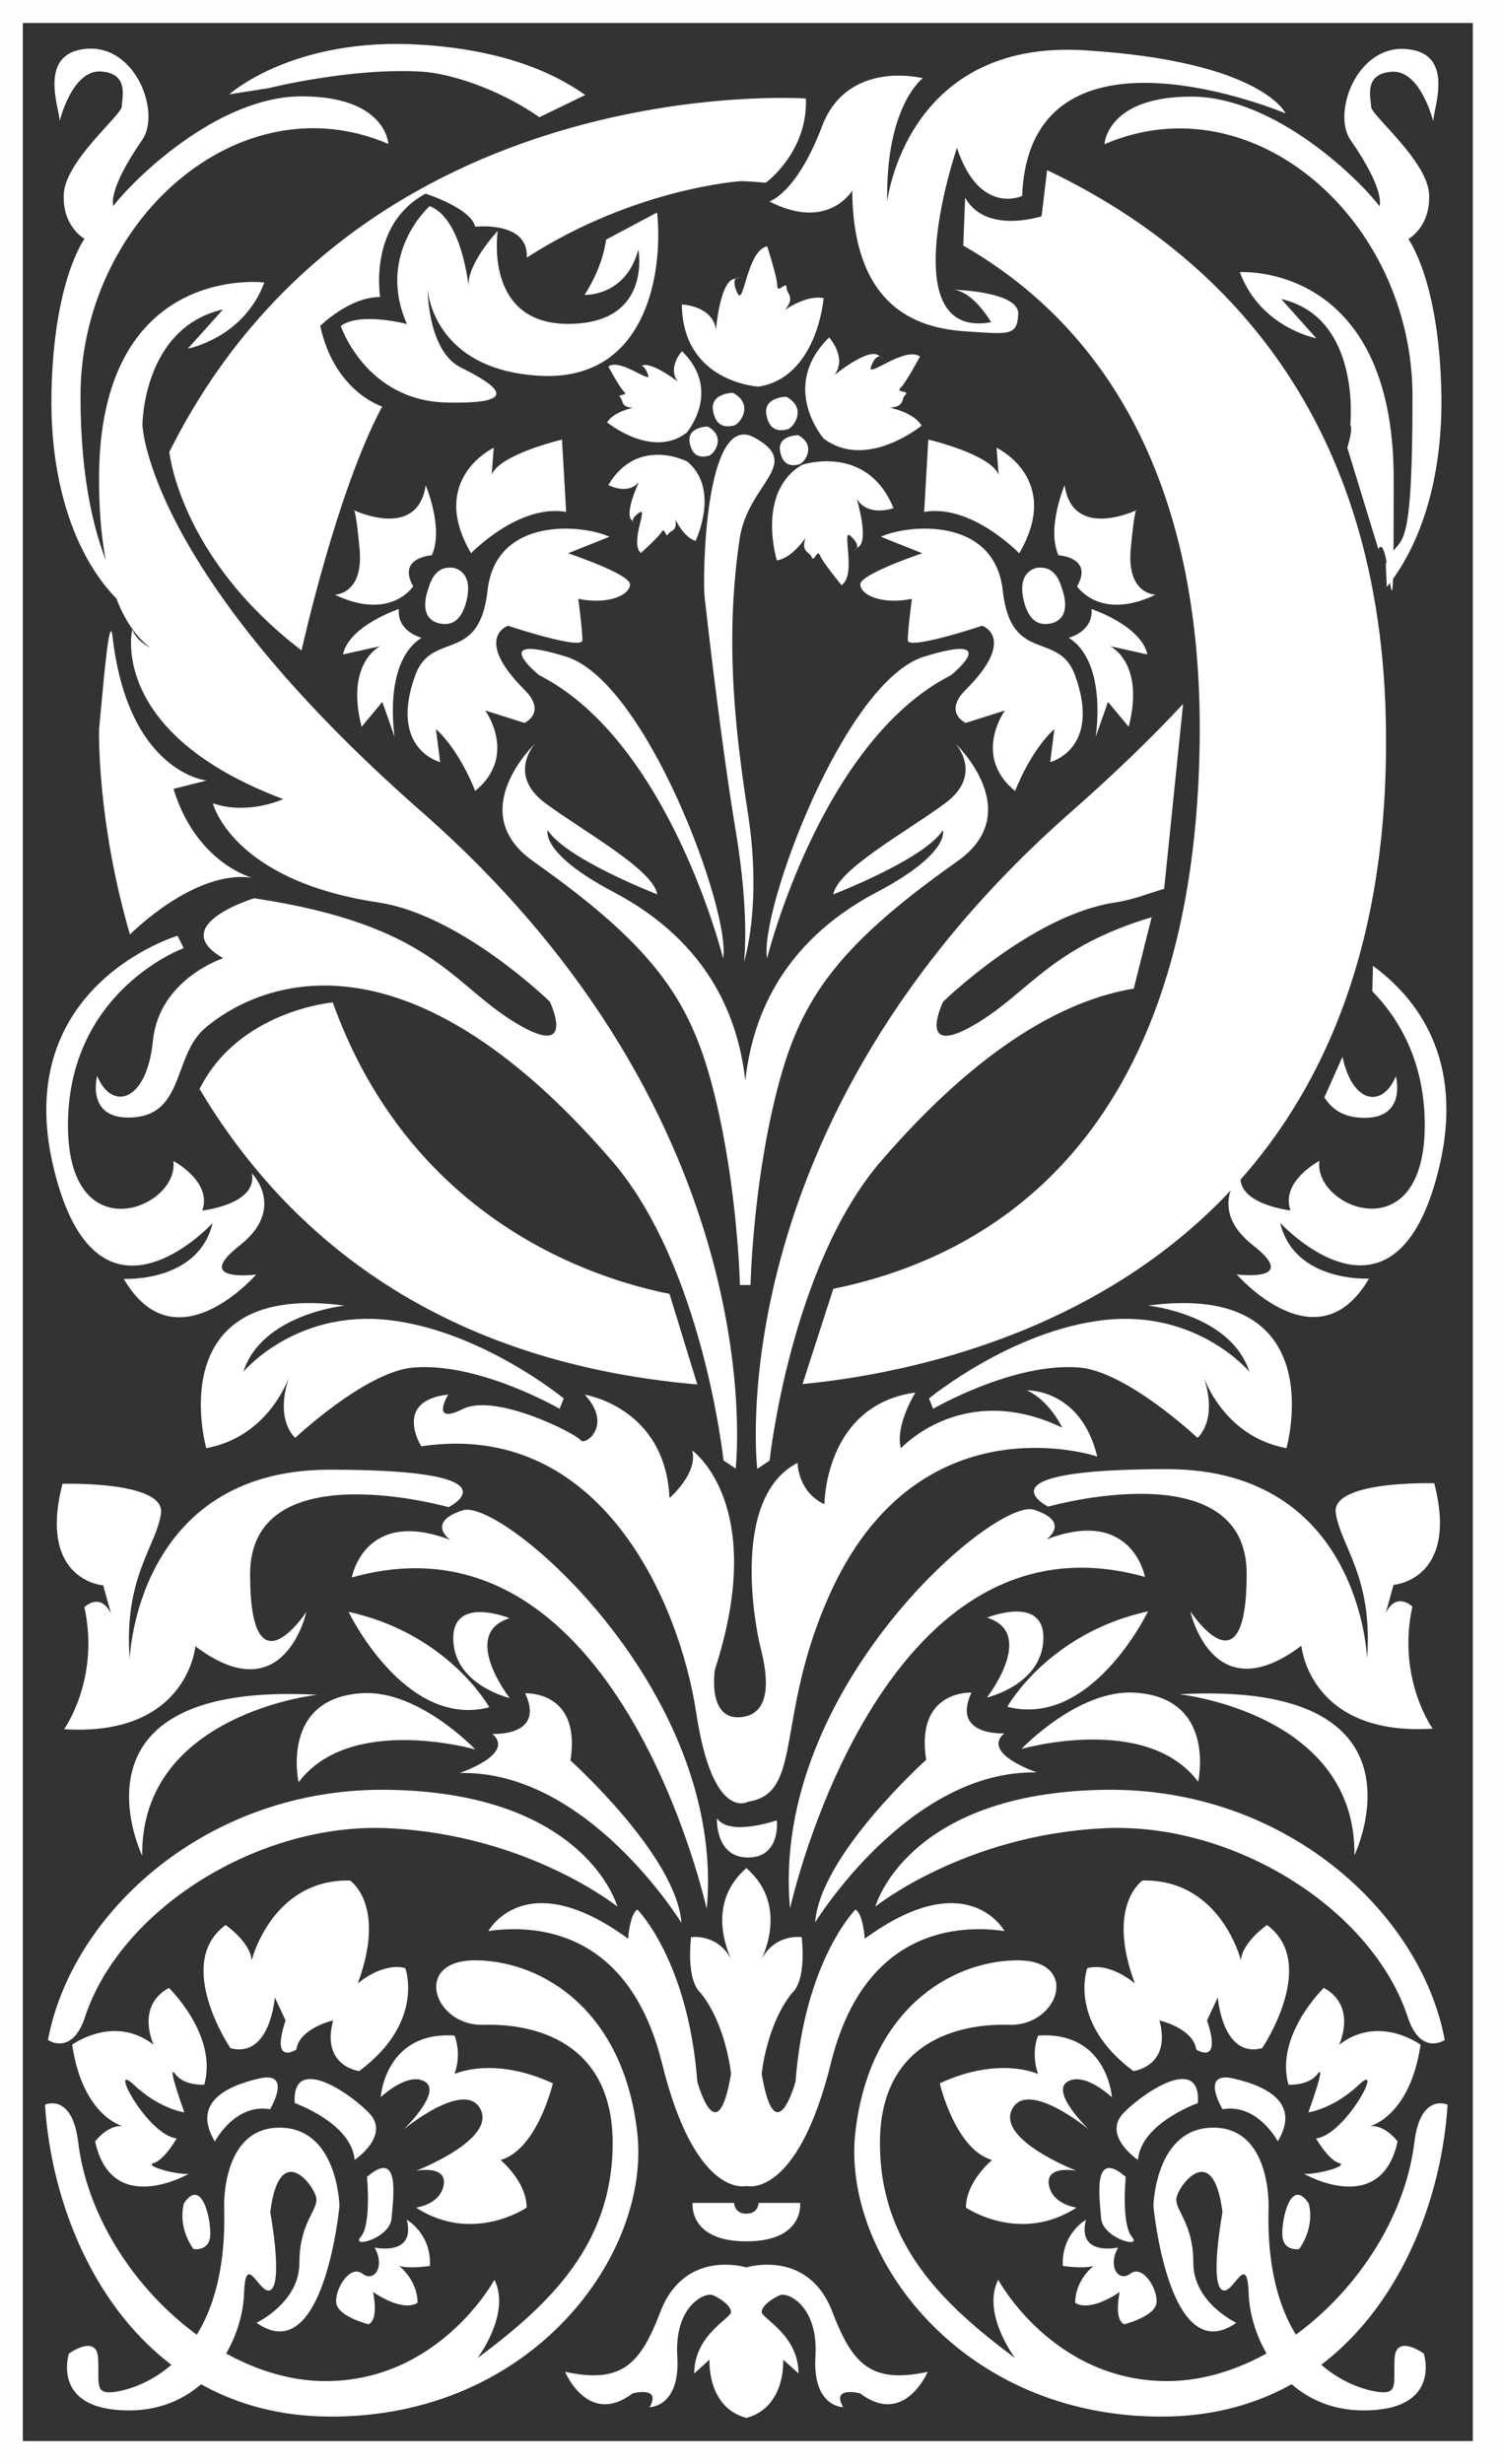 <?xml version="1.0" encoding="UTF-8"?>
<svg id="Layer_1" xmlns="http://www.w3.org/2000/svg" version="1.1" viewBox="0 0 1117.7 1833.5">
  <rect x="0" y="0" width="1117.7" height="1833.5" fill="#333333" stroke="none"/>
  <!-- Generator: Adobe Illustrator 29.5.1, SVG Export Plug-In . SVG Version: 2.1.0 Build 141)  -->
  <defs>
    <style>
      .st0 {
        fill: #fff;
      }

      .st1 {
        fill: #fefefe;
      }
    </style>
  </defs>
  <path class="st1" d="M0,0v1833.5h1117.7V0H0ZM1096,1816.4H17V17.1h1079v1799.3Z"/>
  <g>
    <path class="st0" d="M190.8,1728.4s32-14.9,32-44.6,13.7-38.9,12.6-48c-1.1-9.1-27.4-44.6-34.3,10.3,0,0,9.1,49.1,1.1,57.2-8,8-19.4-30.9-20.6,3.4-1.1,34.3-27.2,86.9-85.7,86.9s-44.6-42.3-44.6-42.3c0,0,20.6-14.9,21.7,3.4,1.1,18.3-3.4,27.4,12.6,25.1,16-2.3,84.6-20.6,81.2-137.2,0,0-2.3-59.4,41.2-59.4s44.6,58.3,44.6,58.3c0,0-11.4,122.3-61.7,86.9Z"/>
    <path class="st0" d="M140.5,1617.5s-57.2,33.1-69.7-24c0,0,9.1-12.6,20.6-11.4,0,0-29.7-6.9-37.7-60.6,0,0,30.9-22.9,60.6,0,0,0-13.7-28.6,11.4-42.3,0,0,36.6,35.4,26.3,72,0,0-14.9,1.1-21.7-8s6.9,28.6,6.9,28.6c0,0-18.3-2.3-37.7-20.6-19.4-18.3,10.3,37.7,32,40,0,0-9.1,16-17.1,18.3-8,2.3,18.3,9.1,26.3,8Z"/>
    <path class="st0" d="M171.3,1523.8s-42.3-62.9-3.4-91.4c0,0,18.3,12.6,19.4,26.3,0,0,14.9-60.6,73.2-59.4,0,0,27.4,18.3,5.7,76.6,0,0,18.3-16,35.4-11.4,0,0,14.9,40-34.3,76.6,0,0-28.6-3.4-19.4-37.7,0,0-25.1,5.7-27.4,21.7,0,0-19.4,12.6-8-21.7l-8-17.1s-3.4,45.7-33.1,37.7Z"/>
    <path class="st0" d="M283.3,1560.4s3.4-49.2,54.9-45.7c0,0,5.7,12.6,0,28.6,0,0,28.6-13.7,73.2,6.9,0,0-11.4,49.1-38.9,57.1,0,0,19.4,16,19.4,35.4,0,0-40,27.4-82.3,0,0,0,18.3-2.3,20.6-17.1,2.3-14.9-20.6-10.3-20.6-10.3,0,0,59.4-22.9,48-45.7-11.4-22.9-57.2,14.9-57.2,14.9,0,0,28.6-27.4,16-35.4-12.6-8-33.1,11.4-33.1,11.4Z"/>
    <path class="st0" d="M302.8,1651.8s18.3,10.3,17.1,34.3c0,0-14.9,2.3-22.9,0,0,0,13.7,10.3,13.7,27.4,0,0-9.1,8-33.1-8,0,0,4.6,20.6-3.4,24,0,0-22.9-5.7-24-16-1.1-10.3,10.3-28.6,19.4-21.7,9.1,6.9,17.1-5.7,9.1-19.4,0,0,30.9,6.9,24-20.6Z"/>
    <path class="st0" d="M137,1639.2s-5.7,16,6.9,34.3c0,0,12.6,2.3,12.6-11.4s-6.9-41.1-19.4-22.9Z"/>
    <path class="st0" d="M159.9,1593.5s14.9-28.6,41.1-24c0,0,17.1-28.6-8-22.9-25.1,5.7-50.3,18.3-33.1,46.9Z"/>
    <path class="st0" d="M219.3,1564.9s42.3,14.9,44.6,42.3c0,0,27.4-18.3,10.3-35.4-17.1-17.1-57.1-42.3-54.9-6.9Z"/>
    <path class="st0" d="M273.1,1619.8s3.4,35.4-4.6,44.6c-8,9.1,21.7,1.1,22.9-13.7,1.1-14.9,6.9-52.6-18.3-30.9Z"/>
    <path class="st0" d="M920,1728.4s-32-14.9-32-44.6-13.7-38.9-12.6-48c1.1-9.1,27.4-44.6,34.3,10.3,0,0-9.1,49.1-1.1,57.2,8,8,19.4-30.9,20.6,3.4,1.1,34.3,27.2,86.9,85.7,86.9s44.6-42.3,44.6-42.3c0,0-20.6-14.9-21.7,3.4-1.1,18.3,3.4,27.4-12.6,25.1-16-2.3-84.6-20.6-81.2-137.2,0,0,2.3-59.4-41.1-59.4s-44.6,58.3-44.6,58.3c0,0,11.4,122.3,61.7,86.9Z"/>
    <path class="st0" d="M970.3,1617.5s57.2,33.1,69.7-24c0,0-9.1-12.6-20.6-11.4,0,0,29.7-6.9,37.7-60.6,0,0-30.9-22.9-60.6,0,0,0,13.7-28.6-11.4-42.3,0,0-36.6,35.4-26.3,72,0,0,14.9,1.1,21.7-8,6.9-9.1-6.9,28.6-6.9,28.6,0,0,18.3-2.3,37.7-20.6,19.4-18.3-10.3,37.7-32,40,0,0,9.1,16,17.1,18.3,8,2.3-18.3,9.1-26.3,8Z"/>
    <path class="st0" d="M939.4,1523.8s42.3-62.9,3.4-91.4c0,0-18.3,12.6-19.4,26.3,0,0-14.9-60.6-73.2-59.4,0,0-27.4,18.3-5.7,76.6,0,0-18.3-16-35.4-11.4,0,0-14.9,40,34.3,76.6,0,0,28.6-3.4,19.4-37.7,0,0,25.1,5.7,27.4,21.7,0,0,19.4,12.6,8-21.7l8-17.1s3.4,45.7,33.1,37.7Z"/>
    <path class="st0" d="M827.4,1560.4s-3.4-49.2-54.9-45.7c0,0-5.7,12.6,0,28.6,0,0-28.6-13.7-73.2,6.9,0,0,11.4,49.1,38.9,57.1,0,0-19.4,16-19.4,35.4,0,0,40,27.4,82.3,0,0,0-18.3-2.3-20.6-17.1-2.3-14.9,20.6-10.3,20.6-10.3,0,0-59.4-22.9-48-45.7,11.4-22.9,57.1,14.9,57.1,14.9,0,0-28.6-27.4-16-35.4,12.6-8,33.1,11.4,33.1,11.4Z"/>
    <path class="st0" d="M808,1651.8s-18.3,10.3-17.1,34.3c0,0,14.9,2.3,22.9,0,0,0-13.7,10.3-13.7,27.4,0,0,9.1,8,33.1-8,0,0-4.6,20.6,3.4,24,0,0,22.9-5.7,24-16,1.1-10.3-10.3-28.6-19.4-21.7-9.1,6.9-17.1-5.7-9.1-19.4,0,0-30.9,6.9-24-20.6Z"/>
    <path class="st0" d="M973.7,1639.2s5.7,16-6.9,34.3c0,0-12.6,2.3-12.6-11.4s6.9-41.1,19.4-22.9Z"/>
    <path class="st0" d="M950.9,1593.5s-14.9-28.6-41.2-24c0,0-17.1-28.6,8-22.9,25.1,5.7,50.3,18.3,33.1,46.9Z"/>
    <path class="st0" d="M891.4,1564.9s-42.3,14.9-44.6,42.3c0,0-27.4-18.3-10.3-35.4,17.2-17.1,57.2-42.3,54.9-6.9Z"/>
    <path class="st0" d="M837.7,1619.8s-3.4,35.4,4.6,44.6-21.7,1.1-22.9-13.7c-1.1-14.9-6.9-52.6,18.3-30.9Z"/>
    <path class="st0" d="M555.4,1667.8c43.4,0,40-28.6,40-28.6h-30.9s0,8-9.1,8-9.1-8-9.1-8h-30.9s-3.4,28.6,40,28.6Z"/>
    <g>
      <path class="st0" d="M555.4,1626.6s37.7,10.3,62.9-91.4c25.1-101.7,97.2-102.9,129.2-98.3,0,0-27.4-50.3-104,5.7,0,0-1.1-18.3-6.9-21.7,0,0-37.7,37.7-44.6,128,0,0-14.9,54.9-25.2-5.7,0,0,3.4-36.6,22.9-60.6,0,0,10.3-6.9,6.9-41.1,0,0-20.6-3.4-30.9,18.3,0,0,22.9-41.1-10.3-69.7-33.1,28.6-10.3,69.7-10.3,69.7-10.3-21.7-30.9-18.3-30.9-18.3-3.4,34.3,6.9,41.1,6.9,41.1,19.4,24,22.9,60.6,22.9,60.6-10.3,60.6-25.1,5.7-25.1,5.7-6.9-90.3-44.6-128-44.6-128-5.7,3.4-6.9,21.7-6.9,21.7-76.6-56-104-5.7-104-5.7,32-4.6,104-3.4,129.2,98.3,25.1,101.7,62.9,91.4,62.9,91.4Z"/>
      <path class="st0" d="M555.4,1799.2c29.7-8,27.4-43.4,27.4-43.4l11.4,10.3c0-28.6-27.4-41.1-27.4-45.7s8-10.3,13.7-12.6c5.7-2.3,28.6,8,26.3,45.7-2.3,37.7,20.6,37.7,20.6,37.7-9.1-16,12.6-10.3,12.6-10.3,33.1,25.1,50.3-16,50.3-16-42.3,9.1-56-5.7-70.9-44.6-18.1-47.4-64-33.1-64-33.1,0,0-45.9-14.3-64,33.1-14.9,38.9-28.6,53.7-70.9,44.6,0,0,17.1,41.1,50.3,16,0,0,21.7-5.7,12.6,10.3,0,0,22.9,0,20.6-37.7-2.3-37.7,20.6-48,26.3-45.7,5.7,2.3,13.7,8,13.7,12.6s-27.4,17.1-27.4,45.7l11.4-10.3s-2.3,35.4,27.4,43.4Z"/>
    </g>
    <g>
      <path class="st0" d="M63.3,1500.7c26.7-80.6,129.8-144.9,225.8-140.3,103.9,4.9,170.3,58.3,170.3,58.3,0,0-22.9-84.6-170.3-86.9-135.3-2.1-236,92.1-253.4,186.2,0,0,17.9,12.2,27.6-17.2Z"/>
      <path class="st0" d="M58.2,1594c11,90.7,98.9,177.8,184,177.8s125.7-75.4,125.7-75.4c12.6,25.1-12.6,58.3-12.6,58.3,53.7-40,100.6-84.6,100.6-160s-58.3-89.2-96-88c-37.7,1.1-53.7-49.2-4.6-48,49.2,1.1,108.6,37.7,118.9,128,10.3,90.3-77.7,212.6-229.7,211.5-141.3-1.1-204.6-129.5-211-232.1,0,0,20.2-9.2,24.7,28Z"/>
      <path class="st0" d="M1047.5,1500.7c-26.7-80.6-129.8-144.9-225.8-140.3-103.9,4.9-170.3,58.3-170.3,58.3,0,0,22.9-84.6,170.3-86.9,135.3-2.1,236,92.1,253.4,186.2,0,0-17.9,12.2-27.6-17.2Z"/>
      <path class="st0" d="M1052.5,1594c-11,90.7-98.9,177.8-184,177.8s-125.7-75.4-125.7-75.4c-12.6,25.1,12.6,58.3,12.6,58.3-53.7-40-100.6-84.6-100.6-160s58.3-89.2,96-88c37.7,1.1,53.7-49.2,4.6-48-49.1,1.1-108.6,37.7-118.9,128-10.3,90.3,77.7,212.6,229.7,211.5,141.3-1.1,204.6-129.5,211-232.1,0,0-20.2-9.2-24.7,28Z"/>
    </g>
    <path class="st0" d="M525.9,1420.5s-66.3-302.5-264.1-246.7c0,0,9.3-52.4,73.3-27.9,0,0-18.7-13.1,9.3-22.1,29.1-9.3,196.6,133.8,181.5,296.7Z"/>
    <path class="st0" d="M507.2,1431s-69.8-114-165.2-111.7c0,0,41.9-14,24.4-29.1,0,0,39.6,2.3,24.4-30.2,0,0,41.9-2.3,33.7,50,0,0,79.1,71,82.6,121Z"/>
    <path class="st0" d="M379.2,1263.4s-37.2-47.7,0-59.3c0,0-43.1-17.5-41.9,16.3,1.2,33.7,41.9,43.1,41.9,43.1Z"/>
    <path class="st0" d="M364.1,1270.4s-30.3-54.7-104.7-71c0,0,41.9,87.3,104.7,71Z"/>
    <path class="st0" d="M353.7,1301.8s-93.1-26.8-131.5,24.4c0,0-14.1-62.9,47.7-66.3,41.9-2.3,83.8,41.9,83.8,41.9Z"/>
    <path class="st0" d="M236.1,1261.1s-131.5,14-130.3,119.8c0,0-62.8-130.3,130.3-119.8Z"/>
    <path class="st0" d="M333.9,1121.5s-147.8-41.9-147.8,50,41.9,27.9,41.9,27.9c0,0-16.3,75.6-82.6,25.6,0,0-5.8,67.5-97.7,61.7,0,0,26.8-37.2,15.1-90.8,0,0,11.6-11.6,19.8,4.7l-5.8-20.9s-48.9-3.5-30.3-75.6c0,0,76.8-2.3,73.3,22.1-3.5,24.4-27.9,47.7-23.3,108.2,0,0,4.7-140.8,148.9-140.8s88.4,27.9,88.4,27.9Z"/>
    <path class="st0" d="M587.9,1420.1s66.3-302.5,264.1-246.7c0,0-9.3-52.4-73.3-27.9,0,0,18.7-13.1-9.3-22.1-29.1-9.3-196.6,133.8-181.5,296.7Z"/>
    <path class="st0" d="M606.5,1430.6s69.8-114,165.2-111.7c0,0-41.9-14-24.4-29.1,0,0-39.6,2.3-24.4-30.3,0,0-41.9-2.3-33.7,50,0,0-79.1,71-82.6,121Z"/>
    <path class="st0" d="M734.5,1263s37.2-47.7,0-59.3c0,0,43.1-17.5,41.9,16.3-1.2,33.7-41.9,43.1-41.9,43.1Z"/>
    <path class="st0" d="M749.6,1270s30.3-54.7,104.7-71c0,0-41.9,87.3-104.7,71Z"/>
    <path class="st0" d="M760.1,1301.4s93.1-26.8,131.5,24.4c0,0,14.1-62.9-47.7-66.3-41.9-2.3-83.8,41.9-83.8,41.9Z"/>
    <path class="st0" d="M877.6,1260.7s131.5,14,130.3,119.8c0,0,62.8-130.3-130.3-119.8Z"/>
    <path class="st0" d="M779.9,1121.1s147.8-41.9,147.8,50-41.9,27.9-41.9,27.9c0,0,16.3,75.6,82.6,25.6,0,0,5.8,67.5,97.7,61.7,0,0-26.8-37.2-15.1-90.8,0,0-11.6-11.6-19.8,4.7l5.8-20.9s48.9-3.5,30.3-75.6c0,0-76.8-2.3-73.3,22.1,3.5,24.4,27.9,47.7,23.3,108.2,0,0-4.7-140.8-148.9-140.8s-88.4,27.9-88.4,27.9Z"/>
    <path class="st0" d="M556.6,1340.7s-26.1,15.4-38.5-66.1c-12.3-81.5-70.7-218.4-204.6-198.4,0,0-21.5-33.8,20-38.5,0,0-13.8,23.1,10.8,10.8,24.6-12.3,84.6,18.5,87.7,23.1,3.1,4.6,24.6-10.8,3.1-33.8,0,0,60,9.2,63.1,76.9,0,0,21.5-18.5,16.9-35.4,0,0,56.9,40,16.9,163,0,0-6.2,38.5,20,35.4,26.1-3.1,16.9-40,13.8-52.3-3.1-12.3-23.1-110.7,27.7-136.9,0,0,0,21.5,20,30.8,0,0,0-73.8,67.7-83.1,0,0-15.4,24.6-10.8,41.5,0,0,46.1-50.8,120-15.4,0,0-9.2-20-26.2-27.7,0,0,40-1.5,52.3,49.2,0,0-133.9-45.3-200,104.6-40,90.7-18.5,146.1-60,152.3Z"/>
    <path class="st0" d="M578.1,1354.5s-35.4,12.3-44.6-1.5c0,0-1.5,29.2,23.1,29.2s21.5-27.7,21.5-27.7Z"/>
    <path class="st0" d="M416.6,1048.4s-60.1-35-109.2-30.8c-35.4,3.1-87.7,52.3-87.7,52.3,0,0-16.9-13.8-3.1-49.2,0,0-13.8,47.7-63.1,56.9,0,0-35.4-124.6,103-106.1,0,0-61.5,6.2-75.4,49.2,0,0,38.5-46.1,107.7-38.5,69.2,7.7,130.7,58.4,130.7,58.4l-3.1,7.7Z"/>
    <path class="st0" d="M190.5,948.5s-60,69.2-98.4,3.1c0,0,55.4,3.1,66.1-41.5,0,0-86.1,93.8-118.4-41.5-32.3-135.3,92.3-172.3,92.3-172.3l4.6,9.2s-84.6,30.8-86.1,129.2c-1.5,98.4,83.1,64.6,78.4,29.2,0,0,29.2,15.4,21.5,36.9,0,0,41.5-4.6,36.9-27.7,0,0,26.1,26.1-9.2,53.8-35.4,27.7,12.3,21.5,12.3,21.5Z"/>
    <path class="st0" d="M547.4,1093s30.8-256.9-233.8-489.1C109.2,424.5,106,316.3,106,316.3c0,0,0-72.3,60-86.1l-26.2,29.2s41.5-7.7,56.9-49.2c0,0-123-15.4-123,146.1s83.1,135.3,83.1,135.3c0,0-49.2,0-58.4-23.1,0,0-18.5,76.9,112.3,126.1,0,0-26.2,12.3-52.3,3.1,0,0,13.8,57.4,123,73.8,61.5,9.2,127.7,73.8,127.7,73.8,0,0,21.5,44.6-26.1,15.4-47.7-29.2-61.5-72.3-193.8-92.3,0,0-66.1,20-23.1,44.6,0,0-47.7,15.4-52.3,61.5-4.6,46.1-30.8,52.3-41.5,26.1,0,0-9.2,33.8,27.7,30.8,36.9-3.1,29.2-46.1,52.3-66.1,23.1-20,134-97.5,303,98.4,67.7,78.4,83.1,223,83.1,223l9.2,6.2Z"/>
    <path class="st0" d="M106,460.9s-46.1-35.4-46.1-166.1S178.2,59.5,289,107.1c0,0-1.5-35.4-64.6-35.4s-126.1,63.1-140,81.5c0,0-5.2-10.7,21.5-49.2,13.8-20-4.6-70.7-41.5-67.7-36.9,3.1-20,44.6-20,53.8,0,0,9.2-38.4,30.8-36.9,21.5,1.5,15.4,20,15.4,26.1s-41.5,40-43.1,64.6c-1.5,24.6,15.4,33.8,15.4,33.8,0,0-23.1,30.8-24.6,115.4-1.5,84.6,29.2,144.6,67.7,167.7Z"/>
    <path class="st0" d="M435.5,70.7c-26.8-19.1-65.9-33.8-121.9-37.4-95.4-6.2-143,36.9-143,36.9l29.2-4.6s61.5-15.4,113.8-12.3c22,1.3,58,13.2,87.8,33.9"/>
    <path class="st0" d="M451,178.3c-1.8,12.9-6.8,26.6-16,41.1,0,0,30.8,1.5,40-33.8,0,0,10.8,55.4-52.3,55.4s-52.3-69.2-52.3-69.2c0,0-24.6,26.1-21.5,43.1,0,0-4.6-52.3-29.2-61.5,0,0-40,35.4-16.9,87.7,0,0-35.4-9.2-49.2,1.5,0,0,18.5,55.4,78.4,56.9,60,1.5,35.4-13.8,10.8-26.1-24.6-12.3-24.6-58.4-24.6-58.4,0,0,3.1,60,83.1,64.6,80,4.6,92.3-76.9,87.7-121.5"/>
    <path class="st0" d="M694.2,1048.4s60.1-35,109.2-30.8c35.4,3.1,87.7,52.3,87.7,52.3,0,0,16.9-13.8,3.1-49.2,0,0,13.8,47.7,63.1,56.9,0,0,35.4-124.6-103-106.1,0,0,61.5,6.2,75.4,49.2,0,0-38.4-46.1-107.7-38.5-69.2,7.7-130.7,58.4-130.7,58.4l3.1,7.7Z"/>
    <path class="st0" d="M1021.2,737.6c19.7,20.2,38.3,51.3,39,97,1.5,98.4-83.1,64.6-78.4,29.2,0,0-29.2,15.4-21.5,36.9,0,0-41.5-4.6-36.9-27.7,0,0-26.1,26.1,9.2,53.8,35.4,27.7-12.3,21.5-12.3,21.5,0,0,60,69.2,98.4,3.1,0,0-55.4,3.1-66.1-41.5,0,0,86.1,93.8,118.4-41.5,19.1-80.2-16.8-125.9-49.3-149.7"/>
    <path class="st0" d="M1002.6,333.2c4.7-15.8,2.2-16.9,2.2-16.9,0,0,8.6-80-51.4-93.8l26.1,29.2s-41.5-7.7-56.9-49.2c0,0,114.5-7.7,114.5,153.8s-2.3,34.6-11.4,52.3l-23.1-75.4Z"/>
    <path class="st0" d="M866.2,661.4c-11,3.2-22.8,8.1-36.7,10.2-61.5,9.2-127.7,73.8-127.7,73.8,0,0-21.5,44.6,26.2,15.4,38.4-23.5,54.9-56.1,129-78.3l-13.3,53.1c-49.5,8.2-113,41.4-187.9,128.2-67.7,78.4-83.1,223-83.1,223l-9.2,6.2s-30.8-256.9,233.8-489.1c32.5-28.6,60-55.3,83.1-80.1l-14.1,137.6Z"/>
    <path class="st0" d="M999,786.4c7.5,35.3,30,38.2,39.7,14.4,0,0,9.2,33.8-27.7,30.8-12.8-1.1-20.3-7-25.5-15"/>
    <path class="st0" d="M1031.9,436.9c24.8-30.6,41.8-80.2,40.7-143.6-1.5-84.6-24.6-115.4-24.6-115.4,0,0,16.9-9.2,15.4-33.8-1.5-24.6-43.1-58.4-43.1-64.6s-6.2-24.6,15.4-26.1c21.5-1.5,30.8,36.9,30.8,36.9,0-9.2,16.9-50.8-20-53.8-36.9-3.1-55.4,47.7-41.5,67.7,26.7,38.5,21.5,49.2,21.5,49.2-13.8-18.5-76.9-81.5-140-81.5s-64.6,35.4-64.6,35.4c110.7-47.7,229.2,56.9,229.2,187.6s-9.5,99.1-19.9,124.7l.8,17.3Z"/>
    <g>
      <path class="st0" d="M716.7,182.7c88.8,50.8,179.5,155.7,176,372-5.1,308.4-172.6,383.9-272.6,404.3l-22.9,70.9c121.9-11.9,443.8-82.5,434-496-5.6-233.9-131.3-349.8-252-407.3l-4.1,34.3s-41.5,13.8-56.9-13.8l-1.4,35.5Z"/>
      <path class="st0" d="M392,191.7c80.4-51.9,159.2-56.9,159.2-56.9,0,0,6.8,0,18.6,1.2,0,0,31.4-22.7,29.9-62.7,0,0-330.7-23.1-473.7,263,0,0,7.7,78.4,98.4,147.7,0,0,26.1-118.4,60-181.5,0,0-35.4-10.8-46.1-60,0,0,21.5-21.5,44.6-21.5,0,0-9.2-53.8,33.8-76.9,0,0,33.8,10.8,36.9,24.6,0,0,40-4.6,38.4,23.1Z"/>
      <path class="st0" d="M518.9,1030.2c-200-17.3-309.7-117.9-370.4-219.9,29.2-58.4,99.1-64.4,99.1-64.4,54.6,151.7,177.8,202.3,250.6,216.9l20.7,67.4Z"/>
      <path class="st0" d="M83.8,474.1c-2.5-22.1-7.7,44.8-10.1,69,0,0-1.7,67.4,23,152.3,0,0,47.7-48.5,90.8-42.3,0,0-41.5-10.8-58.4-66.1l24.6-6.2s-58.2-5.8-69.9-106.7Z"/>
    </g>
    <path class="st0" d="M538.1,713.1s-40-161.5-136.9-210.7c0,0-40-32.3,20-13.8,60,18.5,123,190.7,116.9,224.6Z"/>
    <path class="st0" d="M353.6,588.6s-10.8-29.2-29.2-46.1l3.1,24.6s-38.4-9.7-18.5-64.6c12.3-33.8,47.7-7.7,53.8-63.1,6.2-55.4,70.8-49.2,90.7-40l-30.8,12.3s46.1,15.4,46.1,23.1-15.4,15.4-38.5,10.8c0,0,3.1,23.1,3.1,30.8s-55.4-10.8-55.4-10.8c0,0-26.3,9.1,12.3,47.7,16.9,16.9,0,24.6,0,24.6l-29.2-9.2s24.6,33.8-7.7,60Z"/>
    <path class="st0" d="M350.5,411.7s35.4-36.9,70.8-30.8l-3.1-53.8s-46.1,10.8-52.3,26.1l1.5-20s-49.2,23.1-16.9,78.4Z"/>
    <path class="st0" d="M316.7,360.9s13.8,32.3,4.6,52.3c0,0-26.1,1.5-13.8,23.1,0,0-16.9,26.1-58.4,6.2,0,0,21.5,0,18.5-33.8-3.1-33.8-4.6-29.2-4.6-29.2,0,0,47.7,23.1,53.8-18.5Z"/>
    <path class="st0" d="M296.7,453.2s-36.9,12.3-41.5,33.8l27.7-6.2s-26.1,12.3-13.8,60l15.4-18.5,9.2,26.1s-9.2-55.4,20-73.8c0,0-18.5-4.6-16.9-21.5Z"/>
    <path class="st0" d="M336.7,422.4s15.4,1.5,10.8,23.1q-4.6,21.5-20,18.5c-15.4-3.1-10.8-20-9.2-24.6,1.5-4.6,4.6-18.5,18.5-16.9Z"/>
    <path class="st0" d="M558.5,956.2s1.5-70.7,18.5-140c16.9-69.2,41.9-109.3,135.4-175.3,52.3-36.9-1.5-87.7-1.5-87.7,0,0,21.5,23.1-7.7,44.6-29.2,21.5-80,49.2-83.1,67.7,0,0,67.7-26.1,81.5-47.7,0,0,6.2,16.9-49.2,46.1-55.4,29.2-108.6,84.6-97.8,193.8,10.8-109.2-42.5-164.6-97.8-193.8-55.4-29.2-49.2-46.1-49.2-46.1,13.8,21.5,81.5,47.7,81.5,47.7-3.1-18.5-53.8-46.1-83.1-67.7-29.2-21.5-7.7-44.6-7.7-44.6,0,0-53.8,50.8-1.5,87.7,93.5,66,118.4,106.1,135.3,175.3,16.9,69.2,18.5,140,18.5,140h8Z"/>
    <path class="st0" d="M570.8,713.1s40-161.5,136.9-210.7c0,0,40-32.3-20-13.8-60,18.5-123,190.7-116.9,224.6Z"/>
    <path class="st0" d="M755.4,588.6s10.8-29.2,29.2-46.1l-3.1,24.6s38.4-9.7,18.5-64.6c-12.3-33.8-47.7-7.7-53.8-63.1-6.2-55.4-70.8-49.2-90.7-40l30.8,12.3s-46.1,15.4-46.1,23.1,15.4,15.4,38.4,10.8c0,0-3.1,23.1-3.1,30.8s55.4-10.8,55.4-10.8c0,0,26.3,9.1-12.3,47.7-16.9,16.9,0,24.6,0,24.6l29.2-9.2s-24.6,33.8,7.7,60Z"/>
    <path class="st0" d="M758.4,411.7s-35.4-36.9-70.7-30.8l3.1-53.8s46.1,10.8,52.3,26.1l-1.5-20s49.2,23.1,16.9,78.4Z"/>
    <path class="st0" d="M792.3,360.9s-13.8,32.3-4.6,52.3c0,0,26.2,1.5,13.8,23.1,0,0,16.9,26.1,58.4,6.2,0,0-21.5,0-18.5-33.8,3.1-33.8,4.6-29.2,4.6-29.2,0,0-47.7,23.1-53.8-18.5Z"/>
    <path class="st0" d="M812.3,453.2s36.9,12.3,41.5,33.8l-27.7-6.2s26.1,12.3,13.8,60l-15.4-18.5-9.2,26.1s9.2-55.4-20-73.8c0,0,18.5-4.6,16.9-21.5Z"/>
    <path class="st0" d="M772.3,422.4s-15.4,1.5-10.8,23.1q4.6,21.5,20,18.5c15.4-3.1,10.8-20,9.2-24.6-1.5-4.6-4.6-18.5-18.5-16.9Z"/>
    <path class="st0" d="M553.5,716.2s13.8-41.5,3.1-110.7c-10.8-69.2-16.7-133.2-6.2-204.6,6.2-41.5,47.7-55.4,10.8-75.4-36.9-20-38.4,104.6-36.9,118.4,1.5,13.8,12.3,109.2,23.1,173.8,10.8,64.6,6.2,98.4,6.2,98.4Z"/>
    <path class="st0" d="M564.5,287.7s-56.5-2.9-57.1-61.1c0,0,22.5.6,25.4,18.5,0,0,2.9-35.2,13.3-37.5,10.4-2.3,1.7-.6,1.7-.6,0,0-3.5,2.3,1.2,11.5,4.6,9.2,6.9-32.3,21.9-35.2,0,0,7.5,23.1,7.5,29.4s6.9-4,6.9,1.2,6.9,6.9-1.2,16.7c0,0,16.2-11.5,28.8-8.7,0,0-4.6,58.8-48.4,65.8Z"/>
    <path class="st0" d="M612.9,326.3s-33.4-38.5,4.1-75.2c0,0,13.7,15,3.9,28,0,0,24.6-20.1,32.6-14.8,8,5.3,1.4.8,1.4.8,0,0-3.7-.8-6.8,7.9-3.1,8.8,25.3-15.7,36.5-7.7,0,0-10.3,19.3-14.4,23.2-4.1,4,6.9,2,3.6,5.2-3.4,3.2-.2,8.8-11.6,9.7,0,0,17.6,3.3,23.6,13.3,0,0-41,33.7-72.9,9.6Z"/>
    <path class="st0" d="M596.8,345.9s48.2-16.4,68.1,32.2c0,0-19,7-27.4-7,0,0,9.3,30.4,1.4,35.8-7.9,5.4-1.3,1.1-1.3,1.1,0,0,2.1-3.1-4.8-9.3-6.9-6.2,4.9,29.3-6.6,36.7,0,0-13.9-16.8-16-22.1-2.1-5.3-4.4,5.7-6.2,1.3-1.7-4.3-8.1-3.5-4.6-14.4,0,0-9.7,15-21.3,16.8,0,0-15.7-50.7,18.7-71.1Z"/>
    <path class="st0" d="M510.8,322.2s27-31.2-3.3-60.9c0,0-11.1,12.1-3.1,22.7,0,0-20.5-15.9-27-11.7-6.5,4.3,0,0,0,0,0,0,2.4-.3,4.9,6.7,2.5,7.1-20.5-12.7-29.6-6.3,0,0,8.3,15.6,11.7,18.8,3.3,3.2-5.6,1.6-2.9,4.2,2.7,2.6.1,7.1,9.4,7.8,0,0-14.2,2.7-19.1,10.8,0,0,33.3,27.3,59,7.8Z"/>
    <path class="st0" d="M511.1,343.3s-36.7-18.9-58.4,17.6c0,0,14.4,7.9,22.8-2.3,0,0-11.1,23.2-5.4,28.5,5.7,5.3.9,1,.9,1,0,0-1.3-2.7,5-6.8,6.3-4.1-7.5,22.9.9,30.2,0,0,13.2-11.8,15.5-15.8,2.3-4,2.9,5.1,4.8,1.8,1.9-3.3,6.9-1.8,5.4-11,0,0,5.9,13.2,15,16,0,0,18.7-38.8-6.4-59.2Z"/>
    <path class="st0" d="M585.3,295.2s-17.3,0-15,13.3c2.3,13.3,11,12.1,15.6,11,4.6-1.2,15-15.6-.6-24.2Z"/>
    <path class="st0" d="M545.6,292.3s-17.3,0-15,13.3c2.3,13.3,11,12.1,15.6,11,4.6-1.2,15-15.6-.6-24.2Z"/>
    <path class="st0" d="M526.7,317.4s-15.6,0-13.5,11.9c2.1,11.9,9.9,10.9,14,9.9,4.2-1,13.5-14-.5-21.8Z"/>
    <path class="st0" d="M594,323.8s-15.6,0-13.5,11.9c2.1,11.9,9.9,10.9,14,9.9,4.2-1,13.5-14-.5-21.8Z"/>
    <path class="st0" d="M956.7,84.4s-190.3-80.5-196.1,61.4c0,0-31.7,15-48.5-35.8,0,0-49,143,25.4,129.8,0,0-12.7-22.5-27.7-24.2,0,0,48.4,1.2,47.9,17.9-.6,16.7-7.5,15-35.8,13.3-28.3-1.7-87.1-8.7-87.7-105,0,0-17.9,30.6-61.7,8.1,0,0,20.2-5.8,39.2-55.9,19-50.2,75-35.8,75-35.8,0,0-27.7,20.2-26.5,91.7,0,0,13.8-120.5,146.5-112.5,132.7,8.1,150,47,150,47Z"/>
  </g>
</svg>